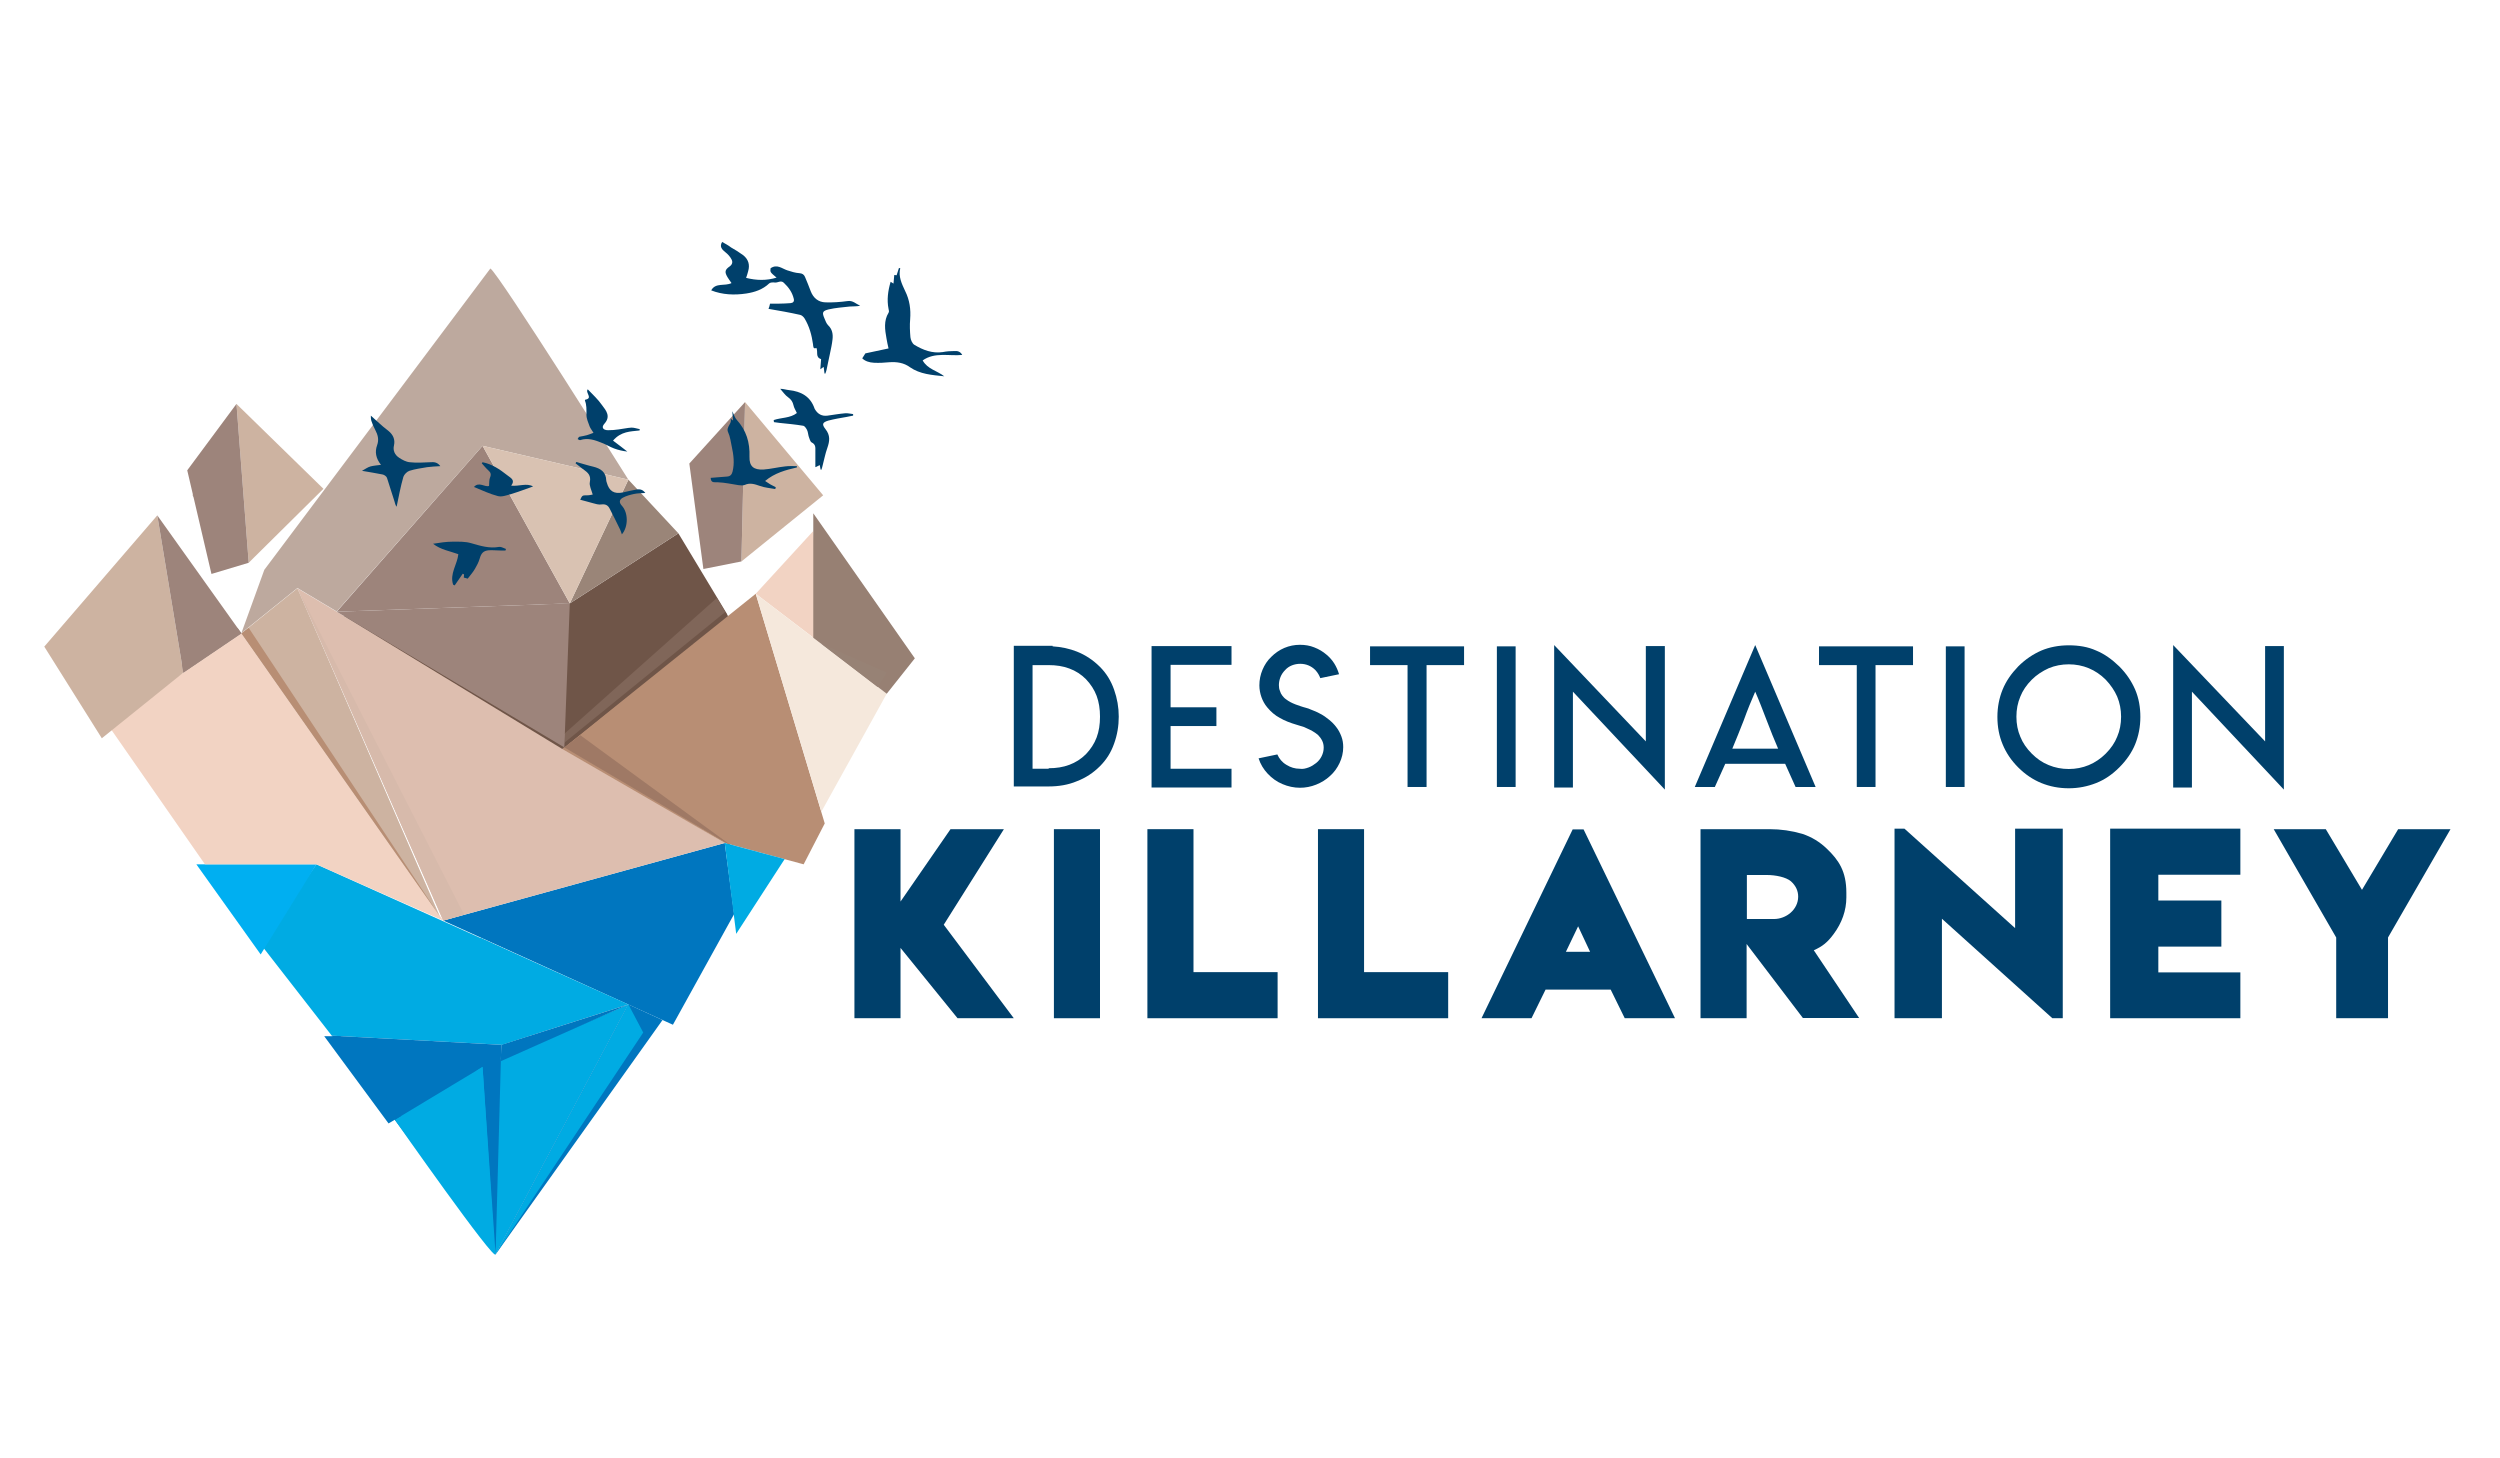 <?xml version="1.0" encoding="utf-8"?>
<!-- Generator: Adobe Illustrator 19.0.0, SVG Export Plug-In . SVG Version: 6.00 Build 0)  -->
<svg version="1.1" id="Layer_1" xmlns="http://www.w3.org/2000/svg" xmlns:xlink="http://www.w3.org/1999/xlink" x="0px" y="0px"
	 viewBox="0 0 960 560" style="enable-background:new 0 0 960 560;" xml:space="preserve">
<style type="text/css">
	.st0{fill:#00406B;}
	.st1{fill:#6F5548;}
	.st2{fill:#F2D3C3;}
	.st3{fill:#0076BF;}
	.st4{fill:#00ABE3;}
	.st5{fill:#00AFF1;}
	.st6{fill:#DDBEAF;}
	.st7{fill:#CDB3A1;}
	.st8{fill:#9D847B;}
	.st9{fill:#B88E74;}
	.st10{fill:#F5E8DC;}
	.st11{fill:#978073;}
	.st12{fill:#9A8578;}
	.st13{fill:#BDA99E;}
	.st14{fill:#D9C2B2;}
	.st15{fill:#806659;}
	.st16{fill:#D0BFB3;}
	.st17{fill:#978275;}
	.st18{fill:#D7BAAB;}
	.st19{fill:#D6C8C2;}
	.st20{fill:#9F7965;}
	.st21{fill:#0090B4;}
</style>
<path id="XMLID_87_" class="st0" d="M402.7,295c2.9,0,5.5-0.4,7.9-1.3c2.4-0.9,4.5-2.2,6.4-4.1c1.8-1.9,3.2-4,4.1-6.4
	c0.9-2.4,1.3-5,1.3-8c0-2.9-0.4-5.6-1.3-8c-0.9-2.4-2.3-4.5-4.1-6.4c-1.8-1.8-3.9-3.2-6.4-4.1c-2.4-0.9-5-1.3-8-1.3h-3.8h-2.3v2.3
	v35.2v2.3h2.3H402.7L402.7,295z M404.2,248.2c3.4,0.2,6.5,0.9,9.3,2c3.3,1.3,6.3,3.3,8.9,5.9l0,0c2.4,2.4,4.2,5.3,5.4,8.7
	c1.2,3.4,1.8,6.8,1.8,10.4c0,3.6-0.6,7.1-1.8,10.4c-1.2,3.4-3,6.2-5.4,8.6l0,0c-2.6,2.6-5.5,4.5-8.9,5.8c-3.3,1.4-7,2-10.9,2h-13.3
	v-54h13.3H404.2z"/>
<polygon id="XMLID_86_" class="st0" points="472.9,248.1 472.9,255.3 451.7,255.3 449.5,255.3 449.5,257.5 449.5,269.3 449.5,271.6 
	451.7,271.6 467.1,271.6 467.1,278.8 451.7,278.8 449.5,278.8 449.5,281.1 449.5,292.9 449.5,295.2 451.7,295.2 472.9,295.2 
	472.9,302.4 451.7,302.4 442.2,302.4 442.2,248.1 "/>
<path id="XMLID_85_" class="st0" d="M502.5,294.7c1.1-0.4,2-1,2.9-1.7c0.9-0.7,1.6-1.6,2.1-2.6c0.5-1,0.8-2.1,0.8-3.3
	c0-1-0.2-1.9-0.6-2.7c-0.4-0.8-1-1.6-1.6-2.2c-0.7-0.6-1.5-1.1-2.5-1.7c-1-0.5-1.9-0.9-2.8-1.3c-0.9-0.3-1.9-0.6-2.9-0.9
	c-2.4-0.7-4.5-1.5-6.4-2.6c-1.9-1-3.5-2.4-4.9-4.1c-1-1.2-1.7-2.5-2.2-3.9c-0.5-1.4-0.8-3-0.8-4.5c0-2.1,0.4-4.1,1.2-6
	c0.8-1.9,1.9-3.6,3.4-5c1.4-1.4,3.1-2.6,5-3.4c1.9-0.8,3.9-1.2,6-1.2c1.9,0,3.8,0.3,5.5,1c1.8,0.7,3.3,1.6,4.7,2.8
	c2.4,2,3.9,4.5,4.8,7.5l-7.2,1.5c-0.4-1.1-1-2.1-1.9-3.1c-1.6-1.6-3.6-2.4-5.8-2.4c-1.1,0-2.2,0.2-3.2,0.6c-1,0.4-1.9,1-2.6,1.8
	c-0.8,0.8-1.4,1.7-1.8,2.7c-0.4,1-0.6,2.1-0.6,3.1c0,0.8,0.1,1.5,0.4,2.2c0.2,0.7,0.5,1.3,0.9,1.8c0.4,0.5,0.8,1,1.4,1.4
	c0.6,0.5,1.2,0.8,1.7,1.1c0.6,0.3,1.2,0.6,2,0.9c0.8,0.3,1.4,0.5,2,0.7c0.6,0.2,1.2,0.4,2,0.6c0.8,0.2,1.3,0.4,1.7,0.6
	c1.3,0.5,2.6,1,3.8,1.7c1.2,0.6,2.3,1.4,3.4,2.3c1.1,0.9,2,1.8,2.8,2.9c0.8,1,1.4,2.2,1.9,3.5c0.5,1.3,0.7,2.7,0.7,4.1
	c0,2.1-0.5,4.2-1.4,6.1c-0.9,1.9-2.1,3.6-3.7,5c-1.5,1.4-3.3,2.5-5.3,3.3c-2,0.8-4.1,1.2-6.2,1.2c-2.3,0-4.6-0.5-6.7-1.4
	c-2.2-0.9-4.1-2.3-5.7-4c-1.6-1.7-2.8-3.7-3.5-5.9l7.2-1.5c0.7,1.6,1.8,3,3.5,4c1.6,1,3.3,1.5,5.1,1.5
	C500.3,295.4,501.4,295.1,502.5,294.7"/>
<polygon id="XMLID_84_" class="st0" points="550.1,248.2 562.2,248.2 562.2,255.4 550.1,255.4 547.8,255.4 547.8,257.6 547.8,302.2 
	540.5,302.2 540.5,257.6 540.5,255.4 538.3,255.4 526.1,255.4 526.1,248.2 538.3,248.2 "/>
<rect id="XMLID_83_" x="574.8" y="248.2" class="st0" width="7.2" height="54"/>
<polygon id="XMLID_82_" class="st0" points="632,284.7 632,278.3 632,248.1 639.3,248.1 639.3,303.2 604,265.6 604,269.7 604,302.4 
	596.8,302.4 596.8,247.7 "/>
<path id="XMLID_79_" class="st0" d="M674,287.5h8.8c-1.5-3.4-2.9-7-4.4-10.9c-1.5-3.9-2.9-7.6-4.4-11c-1.5,3.4-3,7.1-4.4,11
	c-1.5,3.9-3,7.5-4.4,10.9H674z M697.2,302.2h-7.7l-4-8.9H674h-11.5l-4,8.9h-7.7l23.2-54.5L697.2,302.2z"/>
<polygon id="XMLID_78_" class="st0" points="722.5,248.2 734.6,248.2 734.6,255.4 722.5,255.4 720.2,255.4 720.2,257.6 720.2,302.2 
	713,302.2 713,257.6 713,255.4 710.7,255.4 698.5,255.4 698.5,248.2 710.7,248.2 "/>
<rect id="XMLID_77_" x="747.2" y="248.2" class="st0" width="7.2" height="54"/>
<path id="XMLID_74_" class="st0" d="M786.7,256.6c-2.4,1.1-4.6,2.5-6.5,4.4c-2,2-3.5,4.2-4.4,6.5c-1,2.4-1.5,4.9-1.5,7.7
	c0,2.8,0.5,5.4,1.5,7.7c0.9,2.3,2.4,4.5,4.4,6.5c1.9,1.9,4,3.4,6.5,4.4c2.4,1,5,1.5,7.7,1.5c2.7,0,5.3-0.5,7.7-1.5
	c2.4-1,4.6-2.5,6.5-4.4c2-2,3.5-4.2,4.4-6.5c1-2.3,1.5-4.9,1.5-7.7c0-2.7-0.5-5.3-1.5-7.7c-1-2.3-2.5-4.5-4.4-6.5
	c-1.9-1.9-4.1-3.4-6.5-4.4c-2.4-1-5-1.5-7.7-1.5C791.7,255.1,789.1,255.6,786.7,256.6 M804.9,249.8c3.2,1.3,6.1,3.4,8.9,6.1
	c2.7,2.7,4.7,5.7,6.1,8.9c1.4,3.3,2,6.8,2,10.5c0,3.8-0.7,7.3-2,10.5c-1.3,3.2-3.4,6.2-6.1,8.9c-2.7,2.7-5.6,4.7-8.9,6
	c-3.3,1.3-6.8,2-10.5,2c-3.8,0-7.3-0.7-10.5-2c-3.2-1.3-6.2-3.3-8.9-6c-2.7-2.7-4.7-5.7-6-8.9c-1.3-3.1-2-6.6-2-10.5
	c0-3.8,0.7-7.3,2-10.5c1.3-3.2,3.3-6.1,6-8.9c2.7-2.7,5.7-4.7,8.9-6.1c3.1-1.3,6.7-2,10.5-2C798.3,247.8,801.8,248.4,804.9,249.8"/>
<polygon id="XMLID_73_" class="st0" points="869.8,284.7 869.8,278.3 869.8,248.1 877,248.1 877,303.2 841.7,265.6 841.7,269.7 
	841.7,302.4 834.5,302.4 834.5,247.7 "/>
<polygon id="XMLID_72_" class="st0" points="328.1,318.4 345.8,318.4 345.8,346.2 365,318.4 385.5,318.4 362.4,355.1 389.3,391 
	367.7,391 345.8,364 345.8,391 328.1,391 "/>
<rect id="XMLID_71_" x="404.7" y="318.4" class="st0" width="17.7" height="72.6"/>
<polygon id="XMLID_70_" class="st0" points="440.6,318.4 458.3,318.4 458.3,373.3 490.6,373.3 490.6,391 440.6,391 "/>
<polygon id="XMLID_69_" class="st0" points="506.1,318.4 523.8,318.4 523.8,373.3 556.1,373.3 556.1,391 506.1,391 "/>
<path id="XMLID_66_" class="st0" d="M601.3,365.5h9.3l-4.6-9.8L601.3,365.5z M568.9,391l35-72.5h4.2l35.1,72.5h-19.3l-5.4-11h-25
	l-5.4,11H568.9z"/>
<path id="XMLID_63_" class="st0" d="M690.5,344.3c0-2.2-0.9-4.2-2.8-5.9c-1.9-1.6-5.9-2.4-9.2-2.4h-7.7v16.9h6.6v0h3.8
	C685.9,352.9,690.5,349.3,690.5,344.3 M653,391l0-72.6h26.5c4.3,0,8.5,0.6,12.6,1.8c3.6,1.2,6.7,3.1,9.4,5.7
	c4.6,4.4,7.5,8.7,7.5,16.9v1.8c0,5-1.7,9.8-4.9,14.1c-2.3,3.1-4.2,4.7-7.6,6.2l17.4,26h-21.6l-21.6-28.4V391H653z"/>
<polygon id="XMLID_62_" class="st0" points="731.3,318.2 773.8,356.4 773.8,318.2 792.1,318.2 792.1,391 788.1,391 745.7,352.8 
	745.7,391 727.5,391 727.5,318.2 "/>
<polygon id="XMLID_61_" class="st0" points="810.3,318.2 860.3,318.2 860.3,335.9 828.8,335.9 828.8,345.8 853,345.8 853,363.5 
	828.8,363.5 828.8,373.4 860.3,373.4 860.3,391 810.3,391 "/>
<polygon id="XMLID_60_" class="st0" points="873.1,318.4 893.1,318.4 907,341.7 920.9,318.4 941,318.4 917,360 917,391 897.1,391 
	897.1,360 "/>
<polygon id="XMLID_59_" class="st1" points="278.3,234.9 280.4,237.6 216.7,288.8 215.9,286.5 "/>
<polygon id="XMLID_58_" class="st2" points="290.2,228 312.3,203.9 315.4,247.2 "/>
<polygon id="XMLID_57_" class="st3" points="170.2,353.5 278.3,323.7 281.9,351 258.4,393.5 "/>
<polygon id="XMLID_56_" class="st4" points="241.3,385.7 192.5,401.2 127.4,397.7 100.1,362.6 121.5,331.9 "/>
<polygon id="XMLID_55_" class="st5" points="121.5,331.9 75.4,331.9 100.1,366.5 "/>
<polygon id="XMLID_54_" class="st2" points="41.2,278 92.7,243.2 170.2,353.5 121.5,331.9 78.7,331.9 "/>
<polygon id="XMLID_53_" class="st6" points="114.2,225.9 278.3,323.7 170.2,353.5 "/>
<polygon id="XMLID_52_" class="st7" points="17,248.3 60.4,197.9 70.4,258.3 39.1,283.5 "/>
<polygon id="XMLID_51_" class="st8" points="60.4,197.9 92.7,243.2 70.4,258.3 "/>
<polygon id="XMLID_50_" class="st9" points="215.9,287.6 290.2,228 316.7,316.2 308.6,331.9 278.3,323.7 "/>
<polygon id="XMLID_49_" class="st10" points="340.5,266.4 290.2,228 315.4,311.7 "/>
<polygon id="XMLID_48_" class="st11" points="312.3,197.1 351.3,252.8 340.5,266.4 312.3,244.9 "/>
<polygon id="XMLID_47_" class="st1" points="260.5,204.8 218.8,231.7 132,236.5 215.9,287.6 279.3,236 "/>
<polygon id="XMLID_46_" class="st12" points="241.3,184.2 218.8,231.7 260.5,204.8 "/>
<polygon id="XMLID_45_" class="st8" points="185.3,171.2 129.3,234.9 218.8,231.7 "/>
<path id="XMLID_44_" class="st13" d="M188.3,103.1c3,1.6,53,81.1,53,81.1l-56-13l-56,63.6l-15.1-9l-21.5,17.3l8.8-24.3L188.3,103.1z
	"/>
<polygon id="XMLID_43_" class="st4" points="185.3,409.7 190.3,481.7 241.3,385.7 "/>
<polygon id="XMLID_42_" class="st3" points="241.3,385.7 254.4,391.7 190.3,481.7 "/>
<polygon id="XMLID_41_" class="st3" points="127.4,397.7 192.5,401.2 190.3,481.7 "/>
<polygon id="XMLID_40_" class="st14" points="241.3,184.2 218.8,231.7 185.3,171.2 "/>
<polygon id="XMLID_39_" class="st4" points="278.3,323.7 282.7,358.6 301.3,329.9 "/>
<polygon id="XMLID_38_" class="st7" points="92.7,243.2 114.2,225.9 168.8,351.7 "/>
<polygon id="XMLID_37_" class="st7" points="124.2,187.7 95.5,216.1 90.8,155.1 "/>
<polygon id="XMLID_36_" class="st8" points="95.5,216.1 81.2,220.4 71.9,180.6 90.8,155.1 "/>
<polygon id="XMLID_35_" class="st8" points="129.3,234.9 218.8,231.7 216.7,287 "/>
<path id="XMLID_34_" class="st4" d="M185.3,409.7L151.6,430c0,0,38.9,55.5,38.7,51.6C190,477.8,185.3,409.7,185.3,409.7"/>
<polygon id="XMLID_33_" class="st4" points="241.3,385.7 247,396.5 190.3,481.7 "/>
<polygon id="XMLID_32_" class="st7" points="316.1,190.2 284.7,215.6 286.1,154.4 "/>
<polygon id="XMLID_31_" class="st8" points="284.7,215.6 270.1,218.5 264.7,178 286.1,154.4 "/>
<polygon id="XMLID_30_" class="st3" points="192.5,401.2 192.3,407.5 241.3,385.7 "/>
<polygon id="XMLID_29_" class="st4" points="185.3,409.7 189.5,473.4 182.8,411.3 "/>
<polygon id="XMLID_28_" class="st4" points="192.5,401.2 184.4,360.1 239.7,385.7 "/>
<polygon id="XMLID_27_" class="st15" points="275.3,229.6 216.9,281.6 216.7,285.2 278.5,235 "/>
<polygon id="XMLID_26_" class="st8" points="216,282.4 215.9,285.9 216.7,285.2 216.9,281.6 "/>
<path id="XMLID_25_" class="st16" d="M315.4,247.2l21.7,16.5L315.4,247.2z"/>
<polyline id="XMLID_24_" class="st17" points="315.4,247.2 337,263.8 340.5,258.3 315.4,247.2 "/>
<polygon id="XMLID_23_" class="st18" points="114.2,225.9 170.2,353.5 178.2,351.2 "/>
<polygon id="XMLID_22_" class="st8" points="91.2,241.1 69.9,255.4 70.4,258.3 92.7,243.2 "/>
<polygon id="XMLID_21_" class="st19" points="73.8,190.1 74.3,190.7 74.1,189.8 "/>
<polygon id="XMLID_20_" class="st8" points="74.8,188.6 74.1,189.8 74.3,190.7 91.9,212.5 91.5,209.7 "/>
<polygon id="XMLID_19_" class="st8" points="269.2,188.8 267.1,191 281.6,210.5 281.9,209 "/>
<polygon id="XMLID_18_" class="st9" points="168.8,351.7 92.7,243.2 95.5,241.1 "/>
<path id="XMLID_17_" class="st19" d="M280.1,324.2l-0.5-0.1L280.1,324.2z"/>
<polygon id="XMLID_16_" class="st20" points="222.8,282.3 216.7,287 279.6,324.1 280.1,324.2 "/>
<polygon id="XMLID_15_" class="st21" points="281.1,325 280.1,324.2 279.6,324.1 "/>
<path id="XMLID_14_" class="st0" d="M277.3,92.9c-1.1,1.8-0.1,2.9,1.3,4c0.9,0.7,1.8,1.7,2.3,2.7c0.5,0.9,0.4,1.9-0.7,2.7
	c-1.9,1.3-2,2.2-0.8,4.2c0.4,0.7,0.9,1.3,1.5,2.2c-2.6,1.3-6.1-0.3-7.8,2.8c4.3,1.7,8.9,1.9,13.5,1.2c3.2-0.5,6.3-1.5,8.8-3.9
	c0.5-0.4,1.5-0.4,2.2-0.3c1.1,0.1,2.3-1,3.4,0.1c1.8,1.7,3.2,3.6,3.8,6.1c0.3,1.1-0.3,1.6-1.2,1.7c-1.5,0.1-3,0.2-4.5,0.2
	c-1.2,0-2.3,0-3.4,0c-0.2,0.9-0.4,1.6-0.6,2c4.1,0.7,8.1,1.4,12.1,2.3c0.6,0.1,1.3,0.7,1.7,1.3c1.9,3.1,2.8,6.5,3.3,10
	c0.1,0.8,0,2,1.3,1.4c0.7,1.5-0.5,3.6,1.8,4.3c-0.1,1.2-0.2,2.4-0.3,3.9c0.5-0.4,0.8-0.6,1.3-0.9c0.1,0.9,0.2,1.7,0.3,2.5l0.3,0.1
	c0.2-0.5,0.4-1,0.5-1.5c0.4-2.1,0.9-4.2,1.3-6.2c0.4-1.9,0.8-3.7,1-5.6c0.2-1.9-0.1-3.8-1.7-5.3c-0.7-0.7-1-1.7-1.4-2.6
	c-1-2.3-0.8-2.9,1.6-3.5c2.6-0.6,5.4-0.8,8.1-1.1c1.3-0.1,2.7,0,4-0.3c-1.6-0.7-2.8-2.1-4.8-1.8c-2.9,0.4-5.8,0.6-8.6,0.5
	c-2.7-0.1-4.6-1.7-5.6-4.3c-0.7-1.8-1.4-3.7-2.2-5.5c-0.4-0.9-1-1.3-2.1-1.4c-1.6-0.1-3.2-0.6-4.7-1.1c-2.1-0.7-3.9-2.5-6.4-0.8
	c-0.2,1.5-0.2,1.5,2.3,3.6c-3.9,1.2-7.7,1.1-11.7,0.1c0.3-0.9,0.6-1.7,0.8-2.6c0.7-2.4,0.1-4.5-1.9-6.1c-1.5-1.1-3.1-2.1-4.7-3
	C279.7,94.2,278.5,93.6,277.3,92.9"/>
<path id="XMLID_13_" class="st0" d="M342,108.2c-1,3.4-1.5,6.9-0.8,10.4c0.1,0.5,0.3,1.1,0,1.5c-1.9,3.1-1.4,6.5-0.8,9.8
	c0.2,1.3,0.5,2.6,0.8,3.9c-3.2,0.7-6.2,1.3-8.9,1.9c-0.5,0.8-0.8,1.3-1.2,1.9c1.1,1.1,2.7,1.6,4.5,1.7c2,0.1,3.9,0,5.9-0.2
	c2.9-0.2,5.6,0.2,7.9,1.9c3.9,2.7,8.4,3,13.2,3.5c-2.8-2.2-6.4-2.7-8.3-6.1c4.7-3.3,10.1-1.6,15.2-2.1c-0.7-1.3-1.8-1.6-3-1.5
	c-1.5,0-3,0.1-4.5,0.4c-4,0.6-7.6-0.8-10.9-2.8c-0.8-0.5-1.4-1.9-1.5-2.9c-0.2-2.3-0.3-4.6-0.1-6.9c0.3-3.8-0.2-7.4-1.9-10.8
	c-1.3-2.8-2.7-5.6-1.9-8.8c-0.2,0-0.4-0.1-0.5-0.1c-0.3,0.9-0.6,1.8-0.9,2.8c-0.2,0-0.5-0.1-0.9-0.1c-0.1,1.1-0.2,2.1-0.3,3.3
	C342.6,108.6,342.3,108.4,342,108.2"/>
<path id="XMLID_12_" class="st0" d="M272.9,183.5c0.1,2.1,1.4,1.6,2.8,1.7c2.6,0.1,5.3,0.7,7.9,1.1c0.8,0.1,1.7,0.2,2.4-0.1
	c2-0.9,3.8-0.3,5.8,0.4c1.9,0.7,3.9,0.8,5.9,1.2c0.1-0.2,0.1-0.5,0.2-0.7c-0.7-0.4-1.4-0.7-2.1-1.1c-0.6-0.4-1.2-0.8-2-1.3
	c3.7-3.1,7.9-4.2,12.2-5.2c0-0.2,0-0.3,0-0.5c-1.5,0-3-0.1-4.5,0.1c-2.8,0.3-5.5,1-8.3,1.2c-3.8,0.2-5.5-1.2-5.4-4.9
	c0.2-5.5-1.2-10.1-4.9-14.2c-0.7-0.7-1-1.9-1.7-3.3c0.1,1.4,0.2,2.3,0.3,3.6c-0.5-0.4-0.8-0.6-1-0.8c0.9,1.9-1.9,3.2-0.9,5.3
	c0.8,1.7,1,3.7,1.4,5.5c0.7,3.2,1.1,6.4,0.3,9.6c-0.3,1.1-0.8,1.8-2.1,1.9C277,183.1,274.9,183.4,272.9,183.5"/>
<path id="XMLID_11_" class="st0" d="M313.1,179.4c0.9-0.4,1.2-0.6,1.7-0.8c0.1,0.6,0.2,1.2,0.3,1.7l0.3,0.1c0.2-0.6,0.4-1.1,0.5-1.7
	c0.6-2.2,1-4.5,1.8-6.7c0.9-2.6,1.2-4.8-0.7-7.2c-1.5-1.9-1.2-2.6,1.1-3.3c2.3-0.6,4.7-1,7-1.4c0.8-0.2,1.7-0.3,2.5-0.5
	c0-0.2,0-0.4,0-0.6c-1-0.1-2.1-0.4-3.1-0.3c-2.3,0.2-4.5,0.6-6.7,0.9c-2.2,0.3-3.8-0.6-4.9-2.5l-0.1-0.2c-1.6-4.7-5.2-6.6-9.8-7.1
	c-1.1-0.1-2.1-0.5-3.4-0.5c1,1.1,1.9,2.5,3.1,3.3c1.1,0.8,1.7,1.7,2,3c0.2,1,0.8,1.9,1.3,3c-2.5,2-6,1.7-8.9,2.7
	c0,0.3,0.1,0.5,0.1,0.8c0.7,0.1,1.5,0.2,2.2,0.3c3,0.3,6.1,0.6,9.1,1.1c0.5,0.1,1.1,1,1.4,1.6c0.4,0.8,0.4,1.8,0.7,2.7
	c0.3,0.7,0.5,1.8,1.1,2.1c1.6,0.8,1.4,2,1.4,3.3C313.1,175.2,313.1,177.1,313.1,179.4"/>
<path id="XMLID_10_" class="st0" d="M142.4,159.6c0,0.6,0,1.3,0.2,2c0.4,1.2,0.9,2.4,1.5,3.5c1,1.9,1.5,3.7,0.7,5.9
	c-0.9,2.5-0.5,5,1.5,7.5c-1.5,0.2-2.8,0.3-4,0.6c-1.1,0.3-2,1-3.3,1.7c2.9,0.5,5.4,0.9,7.9,1.4c0.6,0.1,1.5,0.7,1.7,1.3
	c1,3,1.9,6.1,2.9,9.1c0.2,0.7,0.3,1.3,0.8,2c0.8-3.8,1.5-7.7,2.6-11.5c0.3-0.9,1.4-2,2.3-2.3c2.2-0.7,4.5-1,6.8-1.4
	c1.6-0.2,3.2-0.3,5.1-0.4c-1.2-1.6-2.5-1.6-3.9-1.5c-2.6,0.1-5.2,0.3-7.8,0c-1.4-0.1-2.9-0.9-4.1-1.7c-1.7-1.1-2.5-2.8-2-4.8
	c0.5-2.3-0.4-4.1-2.1-5.5c-0.7-0.6-1.4-1.1-2-1.6C145.5,162.4,143.9,161,142.4,159.6"/>
<path id="XMLID_9_" class="st0" d="M222.8,191.9c1.7,0.4,3.2,0.9,4.8,1.3c1.1,0.3,2.3,0.7,3.4,0.5c1.6-0.2,2.5,0.4,3.1,1.6
	c1.3,2.5,2.6,5.1,3.8,7.6c0.4,0.7,0.6,1.5,0.9,2.3c2.5-2.9,2.5-8.3,0-11c-1.1-1.2-1.1-2.3,0.4-3.1c1.3-0.7,2.8-1.1,4.2-1.4
	c1.3-0.3,2.7-0.3,4.4-0.4c-1.1-1.5-2.3-1.5-3.5-1.3c-1.7,0.3-3.4,0.7-5.1,1.1c-3.4,0.7-5.3-0.5-6.2-3.8c-0.1-0.3-0.2-0.6-0.2-0.8
	c-0.1-3.3-2.2-4.6-5-5.3c-2.2-0.5-4.3-1.2-6.5-1.8c-0.1,0.2-0.2,0.3-0.3,0.5c1,0.8,2,1.6,3.1,2.4c1.7,1.2,2.9,2.3,2.4,4.8
	c-0.3,1.4,0.6,3,1.1,4.8c-0.5,0.1-1.3,0.3-2.1,0.3C223.6,190.2,223.6,190.2,222.8,191.9"/>
<path id="XMLID_8_" class="st0" d="M225.7,149.5c-1.1,1.3,2.2,3.4-1,4l-0.1,0.3c0.7,1.7,0.6,3.4,0.6,5.5c0,1.5,0.7,3,1.2,4.4
	c0.3,0.8,0.9,1.5,1.5,2.5c-0.9,0.3-1.7,0.7-2.5,0.9c-1,0.3-1.9,0.4-2.9,0.6c-0.3,0.1-0.5,0.6-0.7,0.9c0.3,0.1,0.7,0.5,1,0.4
	c3-1,5.7,0,8.4,1.1c1.6,0.6,3,1.5,4.6,2.1c1.6,0.6,3.3,1,5.1,1.2c-1.8-1.4-3.6-2.8-5.5-4.2c3.1-3.6,6.7-3.5,10.2-3.9
	c0-0.2,0-0.4,0.1-0.5c-1.1-0.2-2.1-0.6-3.2-0.6c-1.7,0.1-3.3,0.5-5,0.7c-1.3,0.2-2.7,0.3-4,0.3c-1.9,0-2.7-1.1-1.4-2.5
	c2.5-2.8,0.7-5-0.9-7.1C229.7,153.4,227.6,151.5,225.7,149.5"/>
<path id="XMLID_7_" class="st0" d="M174.6,224.8c1-1.5,2.1-3,3.1-4.5c0.2,0.1,0.3,0.2,0.5,0.3c0,0.4-0.1,0.7-0.1,1.2
	c0.4,0.1,0.9,0.2,1.5,0.4c0.9-1.2,2-2.4,2.8-3.8c0.7-1.2,1.4-2.5,1.8-3.9c0.6-2.1,1.4-3,3.5-3.2c1.6-0.1,3.1,0.1,4.7,0.1
	c0.6,0,1.1,0,1.7,0c0.1-0.2,0.1-0.4,0.2-0.6c-0.9-0.3-1.8-0.9-2.6-0.8c-3.8,0.7-7.2-0.4-10.7-1.4c-2.3-0.7-4.8-0.6-7.2-0.6
	c-2.5,0-5,0.4-7.5,0.8c2.9,2.3,6.4,2.8,9.7,4c-0.4,4-3.4,7.5-2,11.7C174.2,224.6,174.4,224.7,174.6,224.8"/>
<path id="XMLID_6_" class="st0" d="M187.8,186.6c-1.6,0.6-3.9-1.8-5.8,0.4c3.2,1.3,6.1,2.7,9.2,3.5c1.5,0.4,3.3-0.3,4.8-0.7
	c3-0.9,5.9-2,8.7-3c-2.4-1.4-5.4,0-8.4-0.3c1.7-2.3-0.3-3-1.5-4c-2.9-2.3-5.9-4.3-9.5-5l-0.3,0.4c0.8,0.9,1.6,1.9,2.5,2.7
	c0.9,0.8,1.2,1.5,0.7,2.7C187.8,184.2,187.9,185.3,187.8,186.6"/>
<polygon id="XMLID_5_" class="st3" points="130.7,397.9 124.5,397.9 149.2,431.4 154.1,428.5 "/>
</svg>
